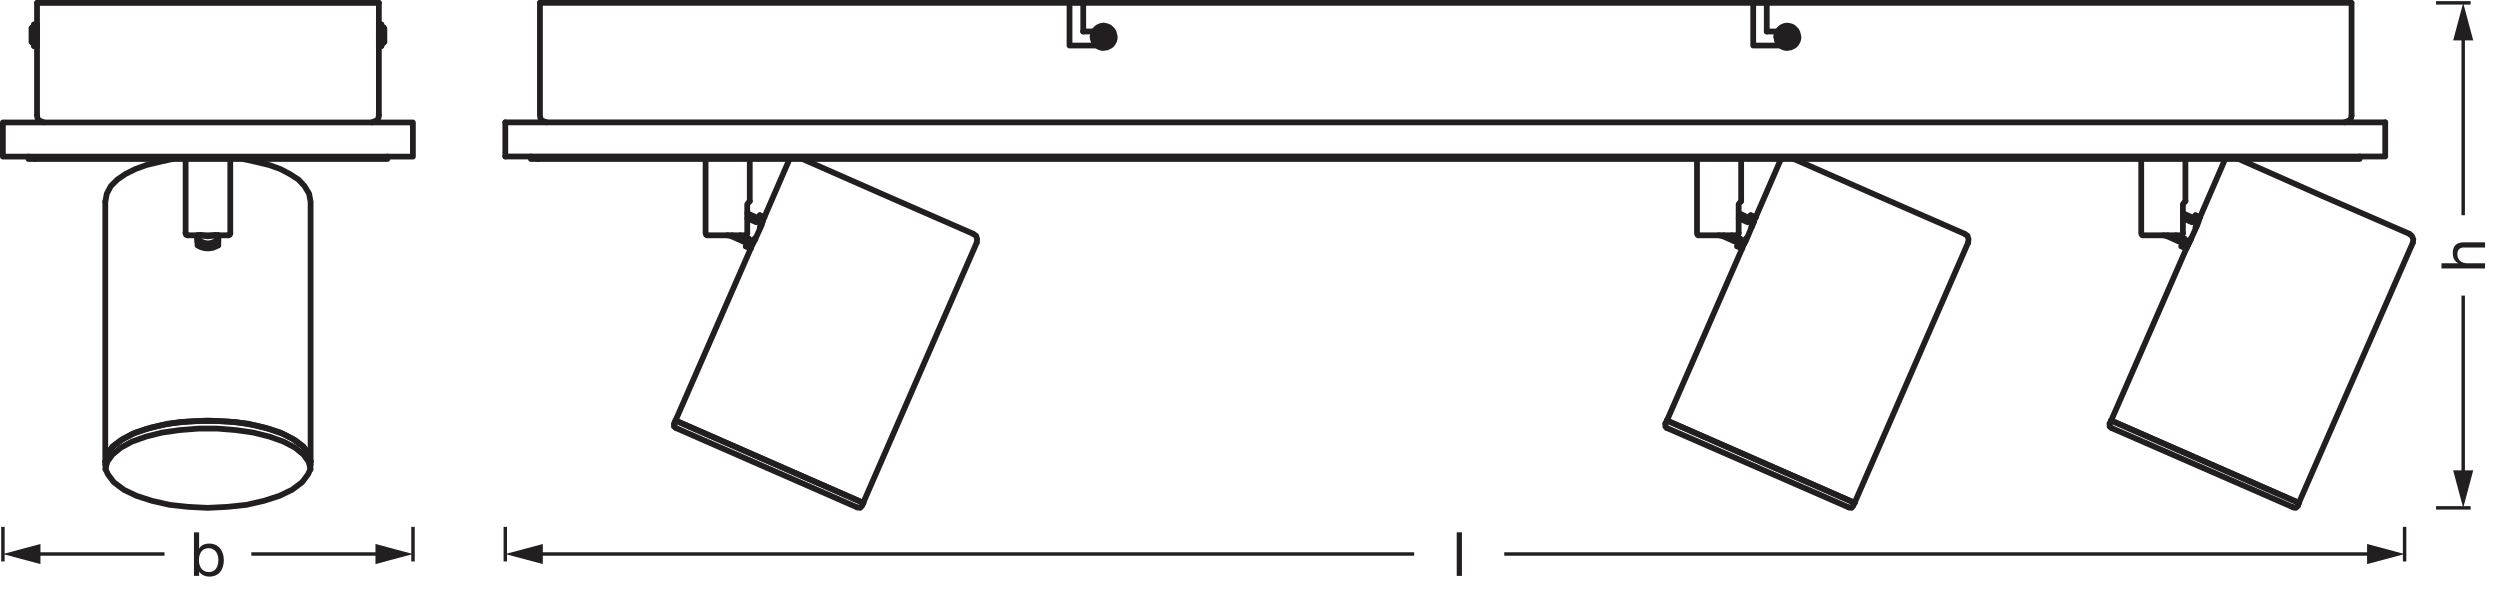 <?xml version="1.0" encoding="UTF-8" standalone="no"?>
<!-- Created with Inkscape (http://www.inkscape.org/) -->

<svg
   version="1.1"
   id="svg1"
   width="1228.357"
   height="290.305"
   viewBox="0 0 1228.357 290.305"
   xmlns="http://www.w3.org/2000/svg"
   xmlns:svg="http://www.w3.org/2000/svg">
  <defs
     id="defs1">
    <clipPath
       clipPathUnits="userSpaceOnUse"
       id="clipPath2">
      <path
         d="M 0,217.729 H 921.268 V 0 H 0 Z"
         transform="matrix(1,0,0,-1,-535.266,5.509)"
         id="path2" />
    </clipPath>
    <clipPath
       clipPathUnits="userSpaceOnUse"
       id="clipPath11">
      <path
         d="M 0,217.729 H 921.268 V 0 H 0 Z"
         transform="translate(-897.703,-216.666)"
         id="path11" />
    </clipPath>
    <clipPath
       clipPathUnits="userSpaceOnUse"
       id="clipPath18">
      <path
         d="M 0,217.729 H 921.268 V 0 H 0 Z"
         transform="matrix(1,0,0,-1,-69.958,5.509)"
         id="path18" />
    </clipPath>
    <clipPath
       clipPathUnits="userSpaceOnUse"
       id="clipPath21">
      <path
         d="M 0,217.729 H 921.268 V 0 H 0 Z"
         transform="translate(-1.078,-23.566)"
         id="path21" />
    </clipPath>
    <clipPath
       clipPathUnits="userSpaceOnUse"
       id="clipPath46">
      <path
         d="M 0,217.729 H 921.268 V 0 H 0 Z"
         transform="translate(-13.642,-216.665)"
         id="path46" />
    </clipPath>
    <clipPath
       clipPathUnits="userSpaceOnUse"
       id="clipPath50">
      <path
         d="M 0,217.729 H 921.268 V 0 H 0 Z"
         transform="translate(-139.614,-216.665)"
         id="path50" />
    </clipPath>
    <clipPath
       clipPathUnits="userSpaceOnUse"
       id="clipPath52">
      <path
         d="M 0,217.729 H 921.268 V 0 H 0 Z"
         transform="translate(-139.614,-216.665)"
         id="path52" />
    </clipPath>
    <clipPath
       clipPathUnits="userSpaceOnUse"
       id="clipPath54">
      <path
         d="M 0,217.729 H 921.268 V 0 H 0 Z"
         id="path54" />
    </clipPath>
    <clipPath
       clipPathUnits="userSpaceOnUse"
       id="clipPath104">
      <path
         d="M 0,217.729 H 921.268 V 0 H 0 Z"
         transform="translate(-399.12,-216.667)"
         id="path104" />
    </clipPath>
    <clipPath
       clipPathUnits="userSpaceOnUse"
       id="clipPath106">
      <path
         d="M 0,217.729 H 921.268 V 0 H 0 Z"
         transform="translate(-198.97,-216.667)"
         id="path106" />
    </clipPath>
    <clipPath
       clipPathUnits="userSpaceOnUse"
       id="clipPath108">
      <path
         d="M 0,217.729 H 921.268 V 0 H 0 Z"
         transform="translate(-866.568,-175.231)"
         id="path108" />
    </clipPath>
    <clipPath
       clipPathUnits="userSpaceOnUse"
       id="clipPath112">
      <path
         d="M 0,217.729 H 921.268 V 0 H 0 Z"
         transform="translate(-198.97,-216.667)"
         id="path112" />
    </clipPath>
    <clipPath
       clipPathUnits="userSpaceOnUse"
       id="clipPath114">
      <path
         d="M 0,217.729 H 921.268 V 0 H 0 Z"
         transform="translate(-651.065,-216.667)"
         id="path114" />
    </clipPath>
    <clipPath
       clipPathUnits="userSpaceOnUse"
       id="clipPath116">
      <path
         d="M 0,217.729 H 921.268 V 0 H 0 Z"
         transform="translate(-651.065,-206.123)"
         id="path116" />
    </clipPath>
    <clipPath
       clipPathUnits="userSpaceOnUse"
       id="clipPath118">
      <path
         d="M 0,217.729 H 921.268 V 0 H 0 Z"
         transform="translate(-646.07,-216.667)"
         id="path118" />
    </clipPath>
    <clipPath
       clipPathUnits="userSpaceOnUse"
       id="clipPath120">
      <path
         d="M 0,217.729 H 921.268 V 0 H 0 Z"
         transform="translate(-655.134,-206.123)"
         id="path120" />
    </clipPath>
    <clipPath
       clipPathUnits="userSpaceOnUse"
       id="clipPath122">
      <path
         d="M 0,217.729 H 921.268 V 0 H 0 Z"
         transform="translate(-394.125,-216.667)"
         id="path122" />
    </clipPath>
    <clipPath
       clipPathUnits="userSpaceOnUse"
       id="clipPath124">
      <path
         d="M 0,217.729 H 921.268 V 0 H 0 Z"
         transform="translate(-403.19,-206.123)"
         id="path124" />
    </clipPath>
  </defs>
  <g
     id="layer-MC0">
    <path
       id="path1"
       d="M 1.547,0.001 H 3.469 V -16.065 H 1.547 Z m 0,0"
       style="fill:#231f20;fill-opacity:1;fill-rule:nonzero;stroke:none"
       aria-label="l"
       transform="matrix(1.333,0,0,1.333,713.687,282.96)"
       clip-path="url(#clipPath2)" />
    <path
       id="path3"
       d="M 0,0 V -12.756"
       style="fill:none;stroke:#231f20;stroke-width:1.276;stroke-linecap:butt;stroke-linejoin:round;stroke-miterlimit:3.864;stroke-dasharray:none;stroke-opacity:1"
       transform="matrix(1.333,0,0,-1.333,1181.482,258.884)" />
    <path
       id="path4"
       d="M 0,0 V -12.756"
       style="fill:none;stroke:#231f20;stroke-width:1.276;stroke-linecap:butt;stroke-linejoin:round;stroke-miterlimit:3.864;stroke-dasharray:none;stroke-opacity:1"
       transform="matrix(1.333,0,0,-1.333,248.275,258.884)" />
    <path
       id="path5"
       d="M 0,0 H 320.483"
       style="fill:none;stroke:#231f20;stroke-width:1.276;stroke-linecap:butt;stroke-linejoin:round;stroke-miterlimit:4;stroke-dasharray:none;stroke-opacity:1"
       transform="matrix(1.333,0,0,-1.333,739.103,272.218)" />
    <path
       id="path6"
       d="M 0,0 13.828,3.703 0,7.412 Z"
       style="fill:#231f20;fill-opacity:1;fill-rule:nonzero;stroke:none"
       transform="matrix(1.333,0,0,-1.333,1163.044,277.16)" />
    <path
       id="path7"
       d="M 0,0 H 323.692"
       style="fill:none;stroke:#231f20;stroke-width:1.276;stroke-linecap:butt;stroke-linejoin:round;stroke-miterlimit:4;stroke-dasharray:none;stroke-opacity:1"
       transform="matrix(1.333,0,0,-1.333,263.343,272.218)" />
    <path
       id="path8"
       d="M 0,0 -13.828,3.703 0,7.412 Z"
       style="fill:#231f20;fill-opacity:1;fill-rule:nonzero;stroke:none"
       transform="matrix(1.333,0,0,-1.333,266.713,277.16)" />
    <path
       id="path9"
       d="M 1.442,0.001 H 3.352 V -6.573 c 0,-2.086 1.125,-3.645 3.445,-3.645 1.465,0 2.355,0.902 2.355,2.344 V 0.001 H 11.075 V -7.651 c 0,-2.496 -0.949,-4.254 -4.008,-4.254 -1.371,0 -3.059,0.562 -3.668,1.98 H 3.352 V -16.065 H 1.442 Z m 0,0"
       style="fill:#231f20;fill-opacity:1;fill-rule:nonzero;stroke:none"
       aria-label="h"
       transform="matrix(0,-1.333,1.333,0,1221.014,133.817)" />
    <path
       id="path10"
       d="M 0,0 H 12.756"
       style="fill:none;stroke:#231f20;stroke-width:1.276;stroke-linecap:butt;stroke-linejoin:round;stroke-miterlimit:3.864;stroke-dasharray:none;stroke-opacity:1"
       transform="matrix(1.333,0,0,-1.333,1196.937,1.417)"
       clip-path="url(#clipPath11)" />
    <path
       id="path12"
       d="M 0,0 V 66.946"
       style="fill:none;stroke:#231f20;stroke-width:1.276;stroke-linecap:butt;stroke-linejoin:round;stroke-miterlimit:4;stroke-dasharray:none;stroke-opacity:1"
       transform="matrix(1.333,0,0,-1.333,1210.271,105.746)" />
    <path
       id="path13"
       d="M 0,0 -3.703,13.828 -7.412,0 Z"
       style="fill:#231f20;fill-opacity:1;fill-rule:nonzero;stroke:none"
       transform="matrix(1.333,0,0,-1.333,1215.212,19.855)" />
    <path
       id="path14"
       d="M 0,0 H 12.756"
       style="fill:none;stroke:#231f20;stroke-width:1.276;stroke-linecap:butt;stroke-linejoin:round;stroke-miterlimit:3.864;stroke-dasharray:none;stroke-opacity:1"
       transform="matrix(1.333,0,0,-1.333,1196.937,249.538)" />
    <path
       id="path15"
       d="M 0,0 V 66.946"
       style="fill:none;stroke:#231f20;stroke-width:1.276;stroke-linecap:butt;stroke-linejoin:round;stroke-miterlimit:4;stroke-dasharray:none;stroke-opacity:1"
       transform="matrix(1.333,0,0,-1.333,1210.271,234.47)" />
    <path
       id="path16"
       d="M 0,0 -3.703,-13.828 -7.412,0 Z"
       style="fill:#231f20;fill-opacity:1;fill-rule:nonzero;stroke:none"
       transform="matrix(1.333,0,0,-1.333,1215.212,231.1)" />
    <path
       id="path17"
       d="M 1.512,0.001 H 3.422 V -1.546 h 0.047 c 0.832,1.371 2.578,1.816 3.75,1.816 3.563,0 5.309,-2.742 5.309,-6.047 0,-3.293 -1.77,-6.129 -5.355,-6.129 -1.617,0 -3.082,0.562 -3.703,1.852 h -0.047 v -6.012 H 1.512 Z M 10.512,-5.917 c 0,2.273 -0.879,4.5 -3.492,4.5 -2.637,0 -3.668,-2.133 -3.668,-4.406 0,-2.168 0.973,-4.395 3.551,-4.395 2.484,0 3.609,2.121 3.609,4.301 z m 0,0"
       style="fill:#231f20;fill-opacity:1;fill-rule:nonzero;stroke:none"
       aria-label="b"
       transform="matrix(1.333,0,0,1.333,93.277,282.96)"
       clip-path="url(#clipPath18)" />
    <path
       id="path19"
       d="M 0,0 V -12.756"
       style="fill:none;stroke:#231f20;stroke-width:1.276;stroke-linecap:butt;stroke-linejoin:round;stroke-miterlimit:3.864;stroke-dasharray:none;stroke-opacity:1"
       transform="matrix(1.333,0,0,-1.333,202.924,258.884)" />
    <path
       id="path20"
       d="M 0,0 V -12.756"
       style="fill:none;stroke:#231f20;stroke-width:1.276;stroke-linecap:butt;stroke-linejoin:round;stroke-miterlimit:3.864;stroke-dasharray:none;stroke-opacity:1"
       transform="matrix(1.333,0,0,-1.333,1.437,258.884)"
       clip-path="url(#clipPath21)" />
    <path
       id="path22"
       d="M 0,0 H 48.269"
       style="fill:none;stroke:#231f20;stroke-width:1.276;stroke-linecap:butt;stroke-linejoin:round;stroke-miterlimit:4;stroke-dasharray:none;stroke-opacity:1"
       transform="matrix(1.333,0,0,-1.333,123.497,272.218)" />
    <path
       id="path23"
       d="M 0,0 13.828,3.703 0,7.412 Z"
       style="fill:#231f20;fill-opacity:1;fill-rule:nonzero;stroke:none"
       transform="matrix(1.333,0,0,-1.333,184.486,277.16)" />
    <path
       id="path24"
       d="M 0,0 H 48.254"
       style="fill:none;stroke:#231f20;stroke-width:1.276;stroke-linecap:butt;stroke-linejoin:round;stroke-miterlimit:4;stroke-dasharray:none;stroke-opacity:1"
       transform="matrix(1.333,0,0,-1.333,16.505,272.218)" />
    <path
       id="path25"
       d="M 0,0 -13.828,3.703 0,7.412 Z"
       style="fill:#231f20;fill-opacity:1;fill-rule:nonzero;stroke:none"
       transform="matrix(1.333,0,0,-1.333,19.875,277.16)" />
    <path
       id="path26"
       d="m 0,0 -0.74,2.775 -1.85,2.775 -3.144,2.404 -4.255,2.22 -5.18,1.85 -5.919,1.48 -6.474,1.11 -6.845,0.37 h -6.844 l -7.029,-0.37 -6.474,-1.11 -5.92,-1.48 -5.179,-1.85 -4.07,-2.22 L -73.068,5.55 -74.917,2.775 -75.657,0"
       style="fill:none;stroke:#231f20;stroke-width:2.126;stroke-linecap:round;stroke-linejoin:round;stroke-miterlimit:10;stroke-dasharray:none;stroke-opacity:1"
       transform="matrix(1.333,0,0,-1.333,152.609,226.85)" />
    <path
       id="path27"
       d="m 0,0 v 0.185 m -7.584,0 L -7.769,0 M 0,-0.37 v 0.185 m -7.584,0 -0.185,-0.185"
       style="fill:none;stroke:#231f20;stroke-width:2.126;stroke-linecap:round;stroke-linejoin:round;stroke-miterlimit:10;stroke-dasharray:none;stroke-opacity:1"
       transform="matrix(1.333,0,0,-1.333,107.227,115.861)" />
    <path
       id="path28"
       d="m 0,0 0.925,-0.555 1.11,-0.37 1.11,-0.185 h 1.11 L 5.55,-0.925 6.475,-0.555 7.584,0"
       style="fill:none;stroke:#231f20;stroke-width:2.126;stroke-linecap:round;stroke-linejoin:round;stroke-miterlimit:10;stroke-dasharray:none;stroke-opacity:1"
       transform="matrix(1.333,0,0,-1.333,97.114,119.56)" />
    <path
       id="path29"
       d="m 0,0 0.925,-0.555 1.11,-0.37 1.11,-0.185 h 1.11 L 5.55,-0.925 6.475,-0.555 7.584,0"
       style="fill:none;stroke:#231f20;stroke-width:2.126;stroke-linecap:round;stroke-linejoin:round;stroke-miterlimit:10;stroke-dasharray:none;stroke-opacity:1"
       transform="matrix(1.333,0,0,-1.333,97.114,120.547)" />
    <path
       id="path30"
       d="M 0,0 0.74,-0.555 1.48,-1.11 2.405,-1.48 3.33,-1.665 H 4.255 L 5.18,-1.48 6.104,-1.11 6.844,-0.555 7.584,0"
       style="fill:none;stroke:#231f20;stroke-width:2.126;stroke-linecap:round;stroke-linejoin:round;stroke-miterlimit:10;stroke-dasharray:none;stroke-opacity:1"
       transform="matrix(1.333,0,0,-1.333,97.114,117.341)" />
    <path
       id="path31"
       d="M 0,0 V 0.74 2.405 3.7"
       style="fill:none;stroke:#231f20;stroke-width:2.126;stroke-linecap:round;stroke-linejoin:round;stroke-miterlimit:10;stroke-dasharray:none;stroke-opacity:1"
       transform="matrix(1.333,0,0,-1.333,107.227,120.547)" />
    <path
       id="path32"
       d="M 0,0 -1.11,-0.185 -2.775,-0.37 -1.11,0"
       style="fill:none;stroke:#231f20;stroke-width:2.126;stroke-linecap:round;stroke-linejoin:round;stroke-miterlimit:10;stroke-dasharray:none;stroke-opacity:1"
       transform="matrix(1.333,0,0,-1.333,105.747,115.614)" />
    <path
       id="path33"
       d="M 0,0 1.665,-0.37 0.185,-0.185 -0.925,0"
       style="fill:none;stroke:#231f20;stroke-width:2.126;stroke-linecap:round;stroke-linejoin:round;stroke-miterlimit:10;stroke-dasharray:none;stroke-opacity:1"
       transform="matrix(1.333,0,0,-1.333,99.827,115.614)" />
    <path
       id="path34"
       d="M 0,0 V -1.295 -2.96 -3.7"
       style="fill:none;stroke:#231f20;stroke-width:2.126;stroke-linecap:round;stroke-linejoin:round;stroke-miterlimit:10;stroke-dasharray:none;stroke-opacity:1"
       transform="matrix(1.333,0,0,-1.333,97.114,115.614)" />
    <path
       id="path35"
       d="M 0,0 H 14.984"
       style="fill:none;stroke:#231f20;stroke-width:2.126;stroke-linecap:round;stroke-linejoin:round;stroke-miterlimit:10;stroke-dasharray:none;stroke-opacity:1"
       transform="matrix(1.333,0,0,-1.333,92.181,115.614)" />
    <path
       id="path36"
       d="M 0,0 V 0.37 0.74 0.925 1.11"
       style="fill:none;stroke:#231f20;stroke-width:2.126;stroke-linecap:round;stroke-linejoin:round;stroke-miterlimit:10;stroke-dasharray:none;stroke-opacity:1"
       transform="matrix(1.333,0,0,-1.333,187.385,13.504)" />
    <path
       id="path37"
       d="m 0,0 v 0.37 0.37 0.37 0.74 l 0.185,0.555 v 0.74 0.924 0.74 0.741 L 0,6.289 v 0.555"
       style="fill:none;stroke:#231f20;stroke-width:2.126;stroke-linecap:round;stroke-linejoin:round;stroke-miterlimit:10;stroke-dasharray:none;stroke-opacity:1"
       transform="matrix(1.333,0,0,-1.333,187.385,22.63)" />
    <path
       id="path38"
       d="M 0,0 V 0.185 0.37"
       style="fill:none;stroke:#231f20;stroke-width:2.126;stroke-linecap:round;stroke-linejoin:round;stroke-miterlimit:10;stroke-dasharray:none;stroke-opacity:1"
       transform="matrix(1.333,0,0,-1.333,186.152,15.724)" />
    <path
       id="path39"
       d="M 0,0 V 0.185 0.37 0.555 0.74 1.11 1.295 1.665 1.85 2.22 2.405 2.775"
       style="fill:none;stroke:#231f20;stroke-width:2.126;stroke-linecap:round;stroke-linejoin:round;stroke-miterlimit:10;stroke-dasharray:none;stroke-opacity:1"
       transform="matrix(1.333,0,0,-1.333,186.152,19.424)" />
    <path
       id="path40"
       d="m 0,0 v 0.37 0.37 0.37 0.74 0.555 0.74 0.924 0.74 0.741 0.739 0.555 0.555 0.37 0.185"
       style="fill:none;stroke:#231f20;stroke-width:2.126;stroke-linecap:round;stroke-linejoin:round;stroke-miterlimit:10;stroke-dasharray:none;stroke-opacity:1"
       transform="matrix(1.333,0,0,-1.333,186.152,22.63)" />
    <path
       id="path41"
       d="m 0,0 v -0.185 -0.185 -0.37 -0.37 -0.555 -0.74 -0.74 -0.74 -0.925 -0.74 -0.554 -0.74 -0.37 -0.37 -0.37"
       style="fill:none;stroke:#231f20;stroke-width:2.126;stroke-linecap:round;stroke-linejoin:round;stroke-miterlimit:10;stroke-dasharray:none;stroke-opacity:1"
       transform="matrix(1.333,0,0,-1.333,16.709,12.024)" />
    <path
       id="path42"
       d="M 0,0 V -0.185 -0.37 -0.74 -0.925 -1.295 -1.48 -1.85 -2.035 -2.405 -2.59 -2.775 -2.96 -3.145"
       style="fill:none;stroke:#231f20;stroke-width:2.126;stroke-linecap:round;stroke-linejoin:round;stroke-miterlimit:10;stroke-dasharray:none;stroke-opacity:1"
       transform="matrix(1.333,0,0,-1.333,18.189,15.231)" />
    <path
       id="path43"
       d="m 0,0 v -0.555 -0.74 -0.74 -0.74 -0.925 -0.74 -0.554 -0.74 -0.37 -0.371 -0.369"
       style="fill:none;stroke:#231f20;stroke-width:2.126;stroke-linecap:round;stroke-linejoin:round;stroke-miterlimit:10;stroke-dasharray:none;stroke-opacity:1"
       transform="matrix(1.333,0,0,-1.333,18.189,13.504)" />
    <path
       id="path44"
       d="M 0,0 V -0.185 -0.37 -0.74 -1.11"
       style="fill:none;stroke:#231f20;stroke-width:2.126;stroke-linecap:round;stroke-linejoin:round;stroke-miterlimit:10;stroke-dasharray:none;stroke-opacity:1"
       transform="matrix(1.333,0,0,-1.333,18.189,12.024)" />
    <path
       id="path45"
       d="M 0,0 V -41.436"
       style="fill:none;stroke:#231f20;stroke-width:2.126;stroke-linecap:round;stroke-linejoin:round;stroke-miterlimit:10;stroke-dasharray:none;stroke-opacity:1"
       transform="matrix(1.333,0,0,-1.333,18.189,1.419)"
       clip-path="url(#clipPath46)" />
    <path
       id="path47"
       d="M 0,0 1.85,0.74 2.405,1.48 2.59,2.59"
       style="fill:none;stroke:#231f20;stroke-width:2.126;stroke-linecap:round;stroke-linejoin:round;stroke-miterlimit:10;stroke-dasharray:none;stroke-opacity:1"
       transform="matrix(1.333,0,0,-1.333,182.699,60.12)" />
    <path
       id="path48"
       d="M 0,0 0.185,-1.11 0.74,-1.85 2.405,-2.59"
       style="fill:none;stroke:#231f20;stroke-width:2.126;stroke-linecap:round;stroke-linejoin:round;stroke-miterlimit:10;stroke-dasharray:none;stroke-opacity:1"
       transform="matrix(1.333,0,0,-1.333,18.189,56.667)" />
    <path
       id="path49"
       d="m 0,0 h -2.59 -120.978 -2.404"
       style="fill:none;stroke:#231f20;stroke-width:2.126;stroke-linecap:round;stroke-linejoin:round;stroke-miterlimit:10;stroke-dasharray:none;stroke-opacity:1"
       transform="matrix(1.333,0,0,-1.333,186.152,1.419)"
       clip-path="url(#clipPath50)" />
    <path
       id="path51"
       d="M 0,0 V -41.436"
       style="fill:none;stroke:#231f20;stroke-width:2.126;stroke-linecap:round;stroke-linejoin:round;stroke-miterlimit:10;stroke-dasharray:none;stroke-opacity:1"
       transform="matrix(1.333,0,0,-1.333,186.152,1.419)"
       clip-path="url(#clipPath52)" />
    <path
       id="path53"
       d="m 1.063,172.639 h 151.13 V 160.06 H 1.063 Z"
       style="fill:none;stroke:#231f20;stroke-width:2.126;stroke-linecap:round;stroke-linejoin:round;stroke-miterlimit:10;stroke-dasharray:none;stroke-opacity:1"
       transform="matrix(1.333,0,0,-1.333,0,290.305)"
       clip-path="url(#clipPath54)" />
    <path
       id="path55"
       d="M 0,0 V -0.925 H -2.59 -129.857"
       style="fill:none;stroke:#231f20;stroke-width:2.126;stroke-linecap:round;stroke-linejoin:round;stroke-miterlimit:10;stroke-dasharray:none;stroke-opacity:1"
       transform="matrix(1.333,0,0,-1.333,190.345,76.891)" />
    <path
       id="path56"
       d="M 0,0 V -0.925 H 2.405"
       style="fill:none;stroke:#231f20;stroke-width:2.126;stroke-linecap:round;stroke-linejoin:round;stroke-miterlimit:10;stroke-dasharray:none;stroke-opacity:1"
       transform="matrix(1.333,0,0,-1.333,13.996,76.891)" />
    <path
       id="path57"
       d="m 0,0 -0.74,2.96 -2.22,2.774 -3.514,2.59 -4.625,2.405 -5.734,1.85 -6.475,1.48 -7.214,0.74 -7.399,0.37 -7.214,-0.37 -7.215,-0.74 -6.474,-1.48 -5.734,-1.85 -4.625,-2.405 -3.515,-2.59 L -74.917,2.96 -75.657,0"
       style="fill:none;stroke:#231f20;stroke-width:2.126;stroke-linecap:round;stroke-linejoin:round;stroke-miterlimit:10;stroke-dasharray:none;stroke-opacity:1"
       transform="matrix(1.333,0,0,-1.333,152.609,226.85)" />
    <path
       id="path58"
       d="M 0,0 V -0.185"
       style="fill:none;stroke:#231f20;stroke-width:2.126;stroke-linecap:round;stroke-linejoin:round;stroke-miterlimit:10;stroke-dasharray:none;stroke-opacity:1"
       transform="matrix(1.333,0,0,-1.333,107.227,118.574)" />
    <path
       id="path59"
       d="m 0,0 -0.185,0.185 v 2.22"
       style="fill:none;stroke:#231f20;stroke-width:2.126;stroke-linecap:round;stroke-linejoin:round;stroke-miterlimit:10;stroke-dasharray:none;stroke-opacity:1"
       transform="matrix(1.333,0,0,-1.333,97.114,118.821)" />
    <path
       id="path60"
       d="m 0,0 v -2.22 m 34.036,-82.316 v 1.109 m -75.657,-1.109 v 1.109"
       style="fill:none;stroke:#231f20;stroke-width:2.126;stroke-linecap:round;stroke-linejoin:round;stroke-miterlimit:10;stroke-dasharray:none;stroke-opacity:1"
       transform="matrix(1.333,0,0,-1.333,107.227,115.614)" />
    <path
       id="path61"
       d="m 0,0 -0.185,-1.85 -0.74,-1.665 -2.22,-2.959 -3.699,-2.775 -4.625,-2.22 -5.734,-1.85 -6.475,-1.479 -7.029,-0.74 -7.214,-0.37 -7.214,0.37 -6.845,0.74 -6.474,1.479 -5.735,1.85 -4.624,2.22 -3.7,2.775 -2.22,2.959 -0.739,1.665 -0.185,1.85"
       style="fill:none;stroke:#231f20;stroke-width:2.126;stroke-linecap:round;stroke-linejoin:round;stroke-miterlimit:10;stroke-dasharray:none;stroke-opacity:1"
       transform="matrix(1.333,0,0,-1.333,152.609,228.33)" />
    <path
       id="path62"
       d="M 0,0 V 0.185 M 5.365,0 V 0.185 M -5.549,28.117 V 0.74 M 10.914,28.117 V 0.74"
       style="fill:none;stroke:#231f20;stroke-width:2.126;stroke-linecap:round;stroke-linejoin:round;stroke-miterlimit:10;stroke-dasharray:none;stroke-opacity:1"
       transform="matrix(1.333,0,0,-1.333,98.594,115.614)" />
    <path
       id="path63"
       d="M 0,0 0.185,-0.555 0.74,-0.74"
       style="fill:none;stroke:#231f20;stroke-width:2.126;stroke-linecap:round;stroke-linejoin:round;stroke-miterlimit:10;stroke-dasharray:none;stroke-opacity:1"
       transform="matrix(1.333,0,0,-1.333,91.195,114.628)" />
    <path
       id="path64"
       d="M 0,0 0.555,0.185 0.74,0.74"
       style="fill:none;stroke:#231f20;stroke-width:2.126;stroke-linecap:round;stroke-linejoin:round;stroke-miterlimit:10;stroke-dasharray:none;stroke-opacity:1"
       transform="matrix(1.333,0,0,-1.333,112.16,115.614)" />
    <path
       id="path65"
       d="m 0,0 v 0.185 m 0,-3.33 V -2.96 M 0.925,2.405 H 0 M 0.925,-5.55 H 0 m 1.295,7.03 h -0.37 m 0.37,-6.105 h -0.37"
       style="fill:none;stroke:#231f20;stroke-width:2.126;stroke-linecap:round;stroke-linejoin:round;stroke-miterlimit:10;stroke-dasharray:none;stroke-opacity:1"
       transform="matrix(1.333,0,0,-1.333,186.152,15.231)" />
    <path
       id="path66"
       d="M 0,0 0.555,-0.185 V -0.37 L 0.74,-0.555 V -0.74 -0.925 -1.295 -2.96 -4.625 -5.179 -5.365 -5.55 H 0.555 V -5.734 L 0,-6.104"
       style="fill:none;stroke:#231f20;stroke-width:2.126;stroke-linecap:round;stroke-linejoin:round;stroke-miterlimit:10;stroke-dasharray:none;stroke-opacity:1"
       transform="matrix(1.333,0,0,-1.333,187.878,13.258)" />
    <path
       id="path67"
       d="m 0,0 v 0.185 m 0,2.96 V 3.33 M 0,5.55 H -1.11 M 0,-2.405 h -1.11 m 0,7.03 h -0.185"
       style="fill:none;stroke:#231f20;stroke-width:2.126;stroke-linecap:round;stroke-linejoin:round;stroke-miterlimit:10;stroke-dasharray:none;stroke-opacity:1"
       transform="matrix(1.333,0,0,-1.333,18.189,19.424)" />
    <path
       id="path68"
       d="M 0,0 H -0.185 L -0.74,0.37 -0.925,0.555 V 0.74 0.925 1.48 3.144 4.81 5.179 5.364 5.549 5.734 l 0.185,0.185 0.555,0.185"
       style="fill:none;stroke:#231f20;stroke-width:2.126;stroke-linecap:round;stroke-linejoin:round;stroke-miterlimit:10;stroke-dasharray:none;stroke-opacity:1"
       transform="matrix(1.333,0,0,-1.333,16.709,21.397)" />
    <path
       id="path69"
       d="M 0,0 V -95.82"
       style="fill:none;stroke:#231f20;stroke-width:2.126;stroke-linecap:round;stroke-linejoin:round;stroke-miterlimit:10;stroke-dasharray:none;stroke-opacity:1"
       transform="matrix(1.333,0,0,-1.333,51.732,99.089)" />
    <path
       id="path70"
       d="m 0,0 v 95.82 l -0.555,2.96 -1.665,2.775 -2.219,2.405 -3.145,2.034 -3.515,1.85 -4.07,1.48 -4.624,1.11 -4.995,1.11"
       style="fill:none;stroke:#231f20;stroke-width:2.126;stroke-linecap:round;stroke-linejoin:round;stroke-miterlimit:10;stroke-dasharray:none;stroke-opacity:1"
       transform="matrix(1.333,0,0,-1.333,152.609,226.85)" />
    <path
       id="path71"
       d="m 0,0 -4.994,-1.11 -4.625,-1.11 -4.069,-1.48 -3.7,-1.85 -2.96,-2.034 -2.405,-2.405 -1.479,-2.775 -0.555,-2.959"
       style="fill:none;stroke:#231f20;stroke-width:2.126;stroke-linecap:round;stroke-linejoin:round;stroke-miterlimit:10;stroke-dasharray:none;stroke-opacity:1"
       transform="matrix(1.333,0,0,-1.333,84.782,78.125)" />
    <path
       id="path72"
       d="m 0,0 -0.74,2.775 -1.85,2.59 -3.144,2.589 -4.255,2.22 -5.18,1.85 -5.919,1.48 -6.474,0.924 -6.845,0.556 h -6.844 l -7.029,-0.556 -6.474,-0.924 -5.92,-1.48 -5.179,-1.85 -4.07,-2.22 -3.145,-2.589 -1.849,-2.59 L -75.657,0"
       style="fill:none;stroke:#231f20;stroke-width:2.126;stroke-linecap:round;stroke-linejoin:round;stroke-miterlimit:10;stroke-dasharray:none;stroke-opacity:1"
       transform="matrix(1.333,0,0,-1.333,152.609,230.549)" />
    <path
       id="path73"
       d="M 0,0 -69.183,30.337 M -2.035,-1.665 -68.998,27.562 M -163.709,0 -232.892,30.337 m 66.964,-32.002 -66.964,29.227 m 190.161,68.073 -0.555,-1.11 m 5.18,11.469 -0.555,-1.11 m -2.22,-9.989 -0.555,-1.11 m 4.995,11.469 -0.556,-1.11"
       style="fill:none;stroke:#231f20;stroke-width:2.126;stroke-linecap:round;stroke-linejoin:round;stroke-miterlimit:10;stroke-dasharray:none;stroke-opacity:1"
       transform="matrix(1.333,0,0,-1.333,1129.526,247.072)" />
    <path
       id="path74"
       d="M 0,0 -0.185,-0.37 -0.555,-0.185 -1.665,0"
       style="fill:none;stroke:#231f20;stroke-width:2.126;stroke-linecap:round;stroke-linejoin:round;stroke-miterlimit:10;stroke-dasharray:none;stroke-opacity:1"
       transform="matrix(1.333,0,0,-1.333,1065.153,115.612)" />
    <path
       id="path75"
       d="M 0,0 -0.37,-0.37 0.74,2.22 -0.925,2.96 -1.665,1.48 -4.994,2.96"
       style="fill:none;stroke:#231f20;stroke-width:2.126;stroke-linecap:round;stroke-linejoin:round;stroke-miterlimit:10;stroke-dasharray:none;stroke-opacity:1"
       transform="matrix(1.333,0,0,-1.333,1079.211,111.172)" />
    <path
       id="path76"
       d="M 0,0 3.33,-1.295 2.59,-2.96 4.44,-3.7 5.55,-1.11 v -0.37"
       style="fill:none;stroke:#231f20;stroke-width:2.126;stroke-linecap:round;stroke-linejoin:round;stroke-miterlimit:10;stroke-dasharray:none;stroke-opacity:1"
       transform="matrix(1.333,0,0,-1.333,1069.099,115.612)" />
    <path
       id="path77"
       d="M 0,0 -0.555,-1.11 M 4.44,10.359 4.069,9.249 M 1.665,-0.74 1.295,-1.85 M 6.289,9.619 5.734,8.509"
       style="fill:none;stroke:#231f20;stroke-width:2.126;stroke-linecap:round;stroke-linejoin:round;stroke-miterlimit:10;stroke-dasharray:none;stroke-opacity:1"
       transform="matrix(1.333,0,0,-1.333,854.274,119.558)" />
    <path
       id="path78"
       d="M 0,0 -0.185,-0.37 -0.74,-0.185 -1.85,0"
       style="fill:none;stroke:#231f20;stroke-width:2.126;stroke-linecap:round;stroke-linejoin:round;stroke-miterlimit:10;stroke-dasharray:none;stroke-opacity:1"
       transform="matrix(1.333,0,0,-1.333,846.875,115.612)" />
    <path
       id="path79"
       d="M 0,0 -0.37,-0.37 0.74,2.22 -0.925,2.96 -1.665,1.48 -4.994,2.96"
       style="fill:none;stroke:#231f20;stroke-width:2.126;stroke-linecap:round;stroke-linejoin:round;stroke-miterlimit:10;stroke-dasharray:none;stroke-opacity:1"
       transform="matrix(1.333,0,0,-1.333,860.933,111.172)" />
    <path
       id="path80"
       d="M 0,0 3.33,-1.295 2.59,-2.96 4.254,-3.7 l 1.11,2.59 v -0.37"
       style="fill:none;stroke:#231f20;stroke-width:2.126;stroke-linecap:round;stroke-linejoin:round;stroke-miterlimit:10;stroke-dasharray:none;stroke-opacity:1"
       transform="matrix(1.333,0,0,-1.333,850.821,115.612)" />
    <path
       id="path81"
       d="M 0,0 -69.183,30.337 M -2.22,-1.665 -68.998,27.562 m 26.267,68.073 -0.555,-1.11 m 5.18,11.469 -0.555,-1.11 m -2.405,-9.989 -0.37,-1.11 m 4.995,11.469 -0.555,-1.11"
       style="fill:none;stroke:#231f20;stroke-width:2.126;stroke-linecap:round;stroke-linejoin:round;stroke-miterlimit:10;stroke-dasharray:none;stroke-opacity:1"
       transform="matrix(1.333,0,0,-1.333,424.131,247.072)" />
    <path
       id="path82"
       d="M 0,0 -0.185,-0.37 -0.555,-0.185 -1.85,0"
       style="fill:none;stroke:#231f20;stroke-width:2.126;stroke-linecap:round;stroke-linejoin:round;stroke-miterlimit:10;stroke-dasharray:none;stroke-opacity:1"
       transform="matrix(1.333,0,0,-1.333,359.757,115.612)" />
    <path
       id="path83"
       d="M 0,0 -0.37,-0.37 0.74,2.22 -0.925,2.96 -1.665,1.48 -4.994,2.96"
       style="fill:none;stroke:#231f20;stroke-width:2.126;stroke-linecap:round;stroke-linejoin:round;stroke-miterlimit:10;stroke-dasharray:none;stroke-opacity:1"
       transform="matrix(1.333,0,0,-1.333,373.816,111.172)" />
    <path
       id="path84"
       d="M 0,0 3.33,-1.295 2.59,-2.96 4.254,-3.7 5.365,-1.11 5.55,-1.48"
       style="fill:none;stroke:#231f20;stroke-width:2.126;stroke-linecap:round;stroke-linejoin:round;stroke-miterlimit:10;stroke-dasharray:none;stroke-opacity:1"
       transform="matrix(1.333,0,0,-1.333,363.703,115.612)" />
    <path
       id="path85"
       d="M 0,0 H 0.74 L 1.48,-0.185 2.22,-0.555 2.775,-1.11 3.33,-1.665 3.7,-2.405 3.885,-3.144 4.07,-3.885 v -0.74 L 3.885,-5.364 3.515,-6.104 3.145,-6.659 2.59,-7.214 1.85,-7.584 1.11,-7.954 H 0.37 -0.37 -1.11 l -0.74,0.37 -0.555,0.37 -0.555,0.555 -0.555,0.555 -0.185,0.74 -0.185,0.739 -0.184,0.74 0.184,0.741 0.185,0.739 0.37,0.74 0.555,0.555 0.555,0.555 0.74,0.37 L -0.74,0 Z"
       style="fill:none;stroke:#231f20;stroke-width:2.126;stroke-linecap:round;stroke-linejoin:round;stroke-miterlimit:10;stroke-dasharray:none;stroke-opacity:1"
       transform="matrix(1.333,0,0,-1.333,878.198,12.762)" />
    <path
       id="path86"
       d="m 0,0 0.74,0.74 m -1.85,1.665 -1.11,1.11"
       style="fill:none;stroke:#231f20;stroke-width:2.126;stroke-linecap:round;stroke-linejoin:round;stroke-miterlimit:10;stroke-dasharray:none;stroke-opacity:1"
       transform="matrix(1.333,0,0,-1.333,879.678,20.408)" />
    <path
       id="path87"
       d="M 0,0 1.11,-0.925"
       style="fill:none;stroke:#231f20;stroke-width:2.126;stroke-linecap:round;stroke-linejoin:round;stroke-miterlimit:10;stroke-dasharray:none;stroke-opacity:1"
       transform="matrix(1.333,0,0,-1.333,879.185,18.188)" />
    <path
       id="path88"
       d="M 0,0 0.74,-0.74 -0.37,-1.85"
       style="fill:none;stroke:#231f20;stroke-width:2.126;stroke-linecap:round;stroke-linejoin:round;stroke-miterlimit:10;stroke-dasharray:none;stroke-opacity:1"
       transform="matrix(1.333,0,0,-1.333,879.678,15.722)" />
    <path
       id="path89"
       d="M 0,0 V 0.185"
       style="fill:none;stroke:#231f20;stroke-width:2.126;stroke-linecap:round;stroke-linejoin:round;stroke-miterlimit:10;stroke-dasharray:none;stroke-opacity:1"
       transform="matrix(1.333,0,0,-1.333,878.198,17.202)" />
    <path
       id="path90"
       d="M 0,0 1.11,0.925"
       style="fill:none;stroke:#231f20;stroke-width:2.126;stroke-linecap:round;stroke-linejoin:round;stroke-miterlimit:10;stroke-dasharray:none;stroke-opacity:1"
       transform="matrix(1.333,0,0,-1.333,876.718,20.408)" />
    <path
       id="path91"
       d="M 0,0 1.11,-0.925 0.37,-1.665 -0.74,-0.74 -1.85,-1.665 -2.405,-0.925 -1.48,0 -2.405,1.11 -1.85,1.85 -0.74,0.74 0.37,1.85 1.11,1.11 Z"
       style="fill:none;stroke:#231f20;stroke-width:2.126;stroke-linecap:round;stroke-linejoin:round;stroke-miterlimit:10;stroke-dasharray:none;stroke-opacity:1"
       transform="matrix(1.333,0,0,-1.333,879.185,18.188)" />
    <path
       id="path92"
       d="m 0,0 h -0.555 l -0.555,0.185 -0.555,0.37 -0.37,0.37 -0.37,0.37 -0.37,0.555 -0.185,0.555 V 2.96 3.515 l 0.185,0.74 0.37,0.37 0.37,0.555 0.37,0.37 0.555,0.184 0.555,0.185 L 0,6.104"
       style="fill:none;stroke:#231f20;stroke-width:2.126;stroke-linecap:round;stroke-linejoin:round;stroke-miterlimit:10;stroke-dasharray:none;stroke-opacity:1"
       transform="matrix(1.333,0,0,-1.333,878.198,22.135)" />
    <path
       id="path93"
       d="m 0,0 h -0.74 l -0.74,0.185 -0.74,0.37 -0.555,0.555 -0.555,0.555 -0.37,0.74 -0.185,0.739 -0.184,0.741 0.184,0.925 0.185,0.739 0.37,0.555 0.555,0.74 0.555,0.37 0.74,0.37 0.74,0.37 H 0"
       style="fill:none;stroke:#231f20;stroke-width:2.126;stroke-linecap:round;stroke-linejoin:round;stroke-miterlimit:10;stroke-dasharray:none;stroke-opacity:1"
       transform="matrix(1.333,0,0,-1.333,878.198,23.367)" />
    <path
       id="path94"
       d="M 0,0 H 0.74 L 1.48,-0.185 2.22,-0.555 2.775,-1.11 3.33,-1.665 3.7,-2.405 3.885,-3.144 4.07,-3.885 v -0.74 L 3.885,-5.364 3.515,-6.104 3.145,-6.659 2.59,-7.214 1.85,-7.584 1.11,-7.954 H 0.37 -0.37 -1.11 l -0.74,0.37 -0.555,0.37 -0.555,0.555 -0.554,0.555 -0.185,0.74 -0.186,0.739 -0.184,0.74 0.184,0.741 0.186,0.739 0.37,0.74 0.554,0.555 0.555,0.555 0.74,0.37 L -0.74,0 Z"
       style="fill:none;stroke:#231f20;stroke-width:2.126;stroke-linecap:round;stroke-linejoin:round;stroke-miterlimit:10;stroke-dasharray:none;stroke-opacity:1"
       transform="matrix(1.333,0,0,-1.333,542.272,12.762)" />
    <path
       id="path95"
       d="m 0,0 0.74,0.74 m -1.85,1.665 -1.11,1.11"
       style="fill:none;stroke:#231f20;stroke-width:2.126;stroke-linecap:round;stroke-linejoin:round;stroke-miterlimit:10;stroke-dasharray:none;stroke-opacity:1"
       transform="matrix(1.333,0,0,-1.333,543.752,20.408)" />
    <path
       id="path96"
       d="M 0,0 1.11,-0.925"
       style="fill:none;stroke:#231f20;stroke-width:2.126;stroke-linecap:round;stroke-linejoin:round;stroke-miterlimit:10;stroke-dasharray:none;stroke-opacity:1"
       transform="matrix(1.333,0,0,-1.333,543.259,18.188)" />
    <path
       id="path97"
       d="M 0,0 0.74,-0.74 -0.37,-1.85"
       style="fill:none;stroke:#231f20;stroke-width:2.126;stroke-linecap:round;stroke-linejoin:round;stroke-miterlimit:10;stroke-dasharray:none;stroke-opacity:1"
       transform="matrix(1.333,0,0,-1.333,543.752,15.722)" />
    <path
       id="path98"
       d="M 0,0 V 0.185"
       style="fill:none;stroke:#231f20;stroke-width:2.126;stroke-linecap:round;stroke-linejoin:round;stroke-miterlimit:10;stroke-dasharray:none;stroke-opacity:1"
       transform="matrix(1.333,0,0,-1.333,542.272,17.202)" />
    <path
       id="path99"
       d="M 0,0 1.11,0.925"
       style="fill:none;stroke:#231f20;stroke-width:2.126;stroke-linecap:round;stroke-linejoin:round;stroke-miterlimit:10;stroke-dasharray:none;stroke-opacity:1"
       transform="matrix(1.333,0,0,-1.333,540.792,20.408)" />
    <path
       id="path100"
       d="M 0,0 1.11,-0.925 0.37,-1.665 -0.74,-0.74 -1.85,-1.665 -2.405,-0.925 -1.48,0 -2.405,1.11 -1.85,1.85 -0.74,0.74 0.37,1.85 1.11,1.11 Z"
       style="fill:none;stroke:#231f20;stroke-width:2.126;stroke-linecap:round;stroke-linejoin:round;stroke-miterlimit:10;stroke-dasharray:none;stroke-opacity:1"
       transform="matrix(1.333,0,0,-1.333,543.259,18.188)" />
    <path
       id="path101"
       d="m 0,0 h -0.555 l -0.555,0.185 -0.555,0.37 -0.37,0.37 -0.37,0.37 -0.37,0.555 -0.185,0.555 V 2.96 3.515 l 0.185,0.74 0.37,0.37 0.37,0.555 0.37,0.37 0.555,0.184 0.555,0.185 L 0,6.104"
       style="fill:none;stroke:#231f20;stroke-width:2.126;stroke-linecap:round;stroke-linejoin:round;stroke-miterlimit:10;stroke-dasharray:none;stroke-opacity:1"
       transform="matrix(1.333,0,0,-1.333,542.272,22.135)" />
    <path
       id="path102"
       d="m 0,0 h -0.74 l -0.74,0.185 -0.74,0.37 -0.555,0.555 -0.554,0.555 -0.37,0.74 -0.186,0.739 -0.184,0.741 0.184,0.925 0.186,0.739 0.37,0.555 0.554,0.74 0.555,0.37 0.74,0.37 0.74,0.37 H 0"
       style="fill:none;stroke:#231f20;stroke-width:2.126;stroke-linecap:round;stroke-linejoin:round;stroke-miterlimit:10;stroke-dasharray:none;stroke-opacity:1"
       transform="matrix(1.333,0,0,-1.333,542.272,23.367)" />
    <path
       id="path103"
       d="M 0,0 H 246.95"
       style="fill:none;stroke:#231f20;stroke-width:2.126;stroke-linecap:round;stroke-linejoin:round;stroke-miterlimit:10;stroke-dasharray:none;stroke-opacity:1"
       transform="matrix(1.333,0,0,-1.333,532.16,1.417)"
       clip-path="url(#clipPath104)" />
    <path
       id="path105"
       d="m 0,0 v -41.436 l 0.185,-1.109 0.37,-0.741 1.85,-0.74"
       style="fill:none;stroke:#231f20;stroke-width:2.126;stroke-linecap:round;stroke-linejoin:round;stroke-miterlimit:10;stroke-dasharray:none;stroke-opacity:1"
       transform="matrix(1.333,0,0,-1.333,265.293,1.417)"
       clip-path="url(#clipPath106)" />
    <path
       id="path107"
       d="M 0,0 V 41.436"
       style="fill:none;stroke:#231f20;stroke-width:2.126;stroke-linecap:round;stroke-linejoin:round;stroke-miterlimit:10;stroke-dasharray:none;stroke-opacity:1"
       transform="matrix(1.333,0,0,-1.333,1155.424,56.664)"
       clip-path="url(#clipPath108)" />
    <path
       id="path109"
       d="M 0,0 0.555,0.74 0.74,1.85"
       style="fill:none;stroke:#231f20;stroke-width:2.126;stroke-linecap:round;stroke-linejoin:round;stroke-miterlimit:10;stroke-dasharray:none;stroke-opacity:1"
       transform="matrix(1.333,0,0,-1.333,1154.437,59.131)" />
    <path
       id="path110"
       d="M 0,0 1.85,0.74"
       style="fill:none;stroke:#231f20;stroke-width:2.126;stroke-linecap:round;stroke-linejoin:round;stroke-miterlimit:10;stroke-dasharray:none;stroke-opacity:1"
       transform="matrix(1.333,0,0,-1.333,1151.971,60.117)" />
    <path
       id="path111"
       d="m 0,0 h 2.405 192.75"
       style="fill:none;stroke:#231f20;stroke-width:2.126;stroke-linecap:round;stroke-linejoin:round;stroke-miterlimit:10;stroke-dasharray:none;stroke-opacity:1"
       transform="matrix(1.333,0,0,-1.333,265.293,1.417)"
       clip-path="url(#clipPath112)" />
    <path
       id="path113"
       d="m 0,0 h 212.914 2.589"
       style="fill:none;stroke:#231f20;stroke-width:2.126;stroke-linecap:round;stroke-linejoin:round;stroke-miterlimit:10;stroke-dasharray:none;stroke-opacity:1"
       transform="matrix(1.333,0,0,-1.333,868.086,1.417)"
       clip-path="url(#clipPath114)" />
    <path
       id="path115"
       d="M 0,0 V 10.544"
       style="fill:none;stroke:#231f20;stroke-width:2.126;stroke-linecap:round;stroke-linejoin:round;stroke-miterlimit:10;stroke-dasharray:none;stroke-opacity:1"
       transform="matrix(1.333,0,0,-1.333,868.086,15.475)"
       clip-path="url(#clipPath116)" />
    <path
       id="path117"
       d="M 0,0 V -15.723 H 9.989"
       style="fill:none;stroke:#231f20;stroke-width:2.126;stroke-linecap:round;stroke-linejoin:round;stroke-miterlimit:10;stroke-dasharray:none;stroke-opacity:1"
       transform="matrix(1.333,0,0,-1.333,861.427,1.417)"
       clip-path="url(#clipPath118)" />
    <path
       id="path119"
       d="M 0,0 H -4.069 M -256.014,0 V 10.544"
       style="fill:none;stroke:#231f20;stroke-width:2.126;stroke-linecap:round;stroke-linejoin:round;stroke-miterlimit:10;stroke-dasharray:none;stroke-opacity:1"
       transform="matrix(1.333,0,0,-1.333,873.512,15.475)"
       clip-path="url(#clipPath120)" />
    <path
       id="path121"
       d="M 0,0 V -15.723 H 10.174"
       style="fill:none;stroke:#231f20;stroke-width:2.126;stroke-linecap:round;stroke-linejoin:round;stroke-miterlimit:10;stroke-dasharray:none;stroke-opacity:1"
       transform="matrix(1.333,0,0,-1.333,525.501,1.417)"
       clip-path="url(#clipPath122)" />
    <path
       id="path123"
       d="m 0,0 h -4.07 m 251.945,10.544 h -4.995 m -246.95,0 h -4.994"
       style="fill:none;stroke:#231f20;stroke-width:2.126;stroke-linecap:round;stroke-linejoin:round;stroke-miterlimit:10;stroke-dasharray:none;stroke-opacity:1"
       transform="matrix(1.333,0,0,-1.333,537.586,15.475)"
       clip-path="url(#clipPath124)" />
    <path
       id="path125"
       d="m 0,0 h 668.892 2.59 v 0.925"
       style="fill:none;stroke:#231f20;stroke-width:2.126;stroke-linecap:round;stroke-linejoin:round;stroke-miterlimit:10;stroke-dasharray:none;stroke-opacity:1"
       transform="matrix(1.333,0,0,-1.333,264.307,78.122)" />
    <path
       id="path126"
       d="M 0,0 V -0.925 H 2.59"
       style="fill:none;stroke:#231f20;stroke-width:2.126;stroke-linecap:round;stroke-linejoin:round;stroke-miterlimit:10;stroke-dasharray:none;stroke-opacity:1"
       transform="matrix(1.333,0,0,-1.333,260.854,76.889)" />
    <path
       id="path127"
       d="M 0,0 H 692.94"
       style="fill:none;stroke:#231f20;stroke-width:2.126;stroke-linecap:round;stroke-linejoin:round;stroke-miterlimit:10;stroke-dasharray:none;stroke-opacity:1"
       transform="matrix(1.333,0,0,-1.333,248.275,60.117)" />
    <path
       id="path128"
       d="M 0,0 H 692.94 V 12.579"
       style="fill:none;stroke:#231f20;stroke-width:2.126;stroke-linecap:round;stroke-linejoin:round;stroke-miterlimit:10;stroke-dasharray:none;stroke-opacity:1"
       transform="matrix(1.333,0,0,-1.333,248.275,76.889)" />
    <path
       id="path129"
       d="M 0,0 V -12.579"
       style="fill:none;stroke:#231f20;stroke-width:2.126;stroke-linecap:round;stroke-linejoin:round;stroke-miterlimit:10;stroke-dasharray:none;stroke-opacity:1"
       transform="matrix(1.333,0,0,-1.333,248.275,60.117)" />
    <path
       id="path130"
       d="M 0,0 -32.187,14.059 -62.894,27.562"
       style="fill:none;stroke:#231f20;stroke-width:2.126;stroke-linecap:round;stroke-linejoin:round;stroke-miterlimit:10;stroke-dasharray:none;stroke-opacity:1"
       transform="matrix(1.333,0,0,-1.333,965.263,114.872)" />
    <path
       id="path131"
       d="M 0,0 -34.591,15.168 -69.183,30.337"
       style="fill:none;stroke:#231f20;stroke-width:2.126;stroke-linecap:round;stroke-linejoin:round;stroke-miterlimit:10;stroke-dasharray:none;stroke-opacity:1"
       transform="matrix(1.333,0,0,-1.333,911.248,247.072)" />
    <path
       id="path132"
       d="m 0,0 0.185,0.37 0.74,1.11 2.59,6.104 0.555,1.295 v 0.555"
       style="fill:none;stroke:#231f20;stroke-width:2.126;stroke-linecap:round;stroke-linejoin:round;stroke-miterlimit:10;stroke-dasharray:none;stroke-opacity:1"
       transform="matrix(1.333,0,0,-1.333,856.493,120.545)" />
    <path
       id="path133"
       d="M 0,0 -0.185,-0.185 -0.925,-1.11 V -11.839"
       style="fill:none;stroke:#231f20;stroke-width:2.126;stroke-linecap:round;stroke-linejoin:round;stroke-miterlimit:10;stroke-dasharray:none;stroke-opacity:1"
       transform="matrix(1.333,0,0,-1.333,855.507,98.84)" />
    <path
       id="path134"
       d="M 0,0 H -14.058"
       style="fill:none;stroke:#231f20;stroke-width:2.126;stroke-linecap:round;stroke-linejoin:round;stroke-miterlimit:10;stroke-dasharray:none;stroke-opacity:1"
       transform="matrix(1.333,0,0,-1.333,853.287,115.612)" />
    <path
       id="path135"
       d="M 0,0 -0.185,-0.555 -0.74,-0.74"
       style="fill:none;stroke:#231f20;stroke-width:2.126;stroke-linecap:round;stroke-linejoin:round;stroke-miterlimit:10;stroke-dasharray:none;stroke-opacity:1"
       transform="matrix(1.333,0,0,-1.333,854.274,114.625)" />
    <path
       id="path136"
       d="M 0,0 -32.187,14.059 -62.894,27.562"
       style="fill:none;stroke:#231f20;stroke-width:2.126;stroke-linecap:round;stroke-linejoin:round;stroke-miterlimit:10;stroke-dasharray:none;stroke-opacity:1"
       transform="matrix(1.333,0,0,-1.333,478.145,114.872)" />
    <path
       id="path137"
       d="M 0,0 -34.591,15.168 -69.183,30.337"
       style="fill:none;stroke:#231f20;stroke-width:2.126;stroke-linecap:round;stroke-linejoin:round;stroke-miterlimit:10;stroke-dasharray:none;stroke-opacity:1"
       transform="matrix(1.333,0,0,-1.333,424.131,247.072)" />
    <path
       id="path138"
       d="M 0,0 0.185,0.37 0.925,1.48 3.7,7.584 4.07,8.879 v 0.555"
       style="fill:none;stroke:#231f20;stroke-width:2.126;stroke-linecap:round;stroke-linejoin:round;stroke-miterlimit:10;stroke-dasharray:none;stroke-opacity:1"
       transform="matrix(1.333,0,0,-1.333,369.376,120.545)" />
    <path
       id="path139"
       d="M 0,0 -0.185,-0.185 -0.925,-1.11 V -11.839"
       style="fill:none;stroke:#231f20;stroke-width:2.126;stroke-linecap:round;stroke-linejoin:round;stroke-miterlimit:10;stroke-dasharray:none;stroke-opacity:1"
       transform="matrix(1.333,0,0,-1.333,368.39,98.84)" />
    <path
       id="path140"
       d="M 0,0 H -14.058"
       style="fill:none;stroke:#231f20;stroke-width:2.126;stroke-linecap:round;stroke-linejoin:round;stroke-miterlimit:10;stroke-dasharray:none;stroke-opacity:1"
       transform="matrix(1.333,0,0,-1.333,366.17,115.612)" />
    <path
       id="path141"
       d="M 0,0 -0.185,-0.555 -0.74,-0.74"
       style="fill:none;stroke:#231f20;stroke-width:2.126;stroke-linecap:round;stroke-linejoin:round;stroke-miterlimit:10;stroke-dasharray:none;stroke-opacity:1"
       transform="matrix(1.333,0,0,-1.333,367.156,114.625)" />
    <path
       id="path142"
       d="M 0,0 -32.372,14.059 -62.894,27.562"
       style="fill:none;stroke:#231f20;stroke-width:2.126;stroke-linecap:round;stroke-linejoin:round;stroke-miterlimit:10;stroke-dasharray:none;stroke-opacity:1"
       transform="matrix(1.333,0,0,-1.333,1183.787,114.872)" />
    <path
       id="path143"
       d="M 0,0 -34.592,15.168 -69.183,30.337"
       style="fill:none;stroke:#231f20;stroke-width:2.126;stroke-linecap:round;stroke-linejoin:round;stroke-miterlimit:10;stroke-dasharray:none;stroke-opacity:1"
       transform="matrix(1.333,0,0,-1.333,1129.526,247.072)" />
    <path
       id="path144"
       d="M 0,0 0.37,0.37 0.925,1.48 3.7,7.584 4.069,8.879 4.255,9.434"
       style="fill:none;stroke:#231f20;stroke-width:2.126;stroke-linecap:round;stroke-linejoin:round;stroke-miterlimit:10;stroke-dasharray:none;stroke-opacity:1"
       transform="matrix(1.333,0,0,-1.333,1074.772,120.545)" />
    <path
       id="path145"
       d="M 0,0 -0.185,-0.185 -0.925,-1.11 V -11.839"
       style="fill:none;stroke:#231f20;stroke-width:2.126;stroke-linecap:round;stroke-linejoin:round;stroke-miterlimit:10;stroke-dasharray:none;stroke-opacity:1"
       transform="matrix(1.333,0,0,-1.333,1073.785,98.84)" />
    <path
       id="path146"
       d="M 0,0 H -14.244"
       style="fill:none;stroke:#231f20;stroke-width:2.126;stroke-linecap:round;stroke-linejoin:round;stroke-miterlimit:10;stroke-dasharray:none;stroke-opacity:1"
       transform="matrix(1.333,0,0,-1.333,1071.812,115.612)" />
    <path
       id="path147"
       d="M 0,0 -0.185,-0.555 -0.555,-0.74"
       style="fill:none;stroke:#231f20;stroke-width:2.126;stroke-linecap:round;stroke-linejoin:round;stroke-miterlimit:10;stroke-dasharray:none;stroke-opacity:1"
       transform="matrix(1.333,0,0,-1.333,1072.552,114.625)" />
    <path
       id="path148"
       d="m 0,0 0.555,1.11 m 68.813,-31.447 0.37,1.11"
       style="fill:none;stroke:#231f20;stroke-width:2.126;stroke-linecap:round;stroke-linejoin:round;stroke-miterlimit:10;stroke-dasharray:none;stroke-opacity:1"
       transform="matrix(1.333,0,0,-1.333,1036.542,208.102)" />
    <path
       id="path149"
       d="m 0,0 0.925,-0.185 0.74,0.74"
       style="fill:none;stroke:#231f20;stroke-width:2.126;stroke-linecap:round;stroke-linejoin:round;stroke-miterlimit:10;stroke-dasharray:none;stroke-opacity:1"
       transform="matrix(1.333,0,0,-1.333,1126.813,249.292)" />
    <path
       id="path150"
       d="M 0,0 V -1.11 L 0.74,-1.665"
       style="fill:none;stroke:#231f20;stroke-width:2.126;stroke-linecap:round;stroke-linejoin:round;stroke-miterlimit:10;stroke-dasharray:none;stroke-opacity:1"
       transform="matrix(1.333,0,0,-1.333,1036.542,208.102)" />
    <path
       id="path151"
       d="m 0,0 0.555,1.11 m 68.628,-31.447 0.555,1.11"
       style="fill:none;stroke:#231f20;stroke-width:2.126;stroke-linecap:round;stroke-linejoin:round;stroke-miterlimit:10;stroke-dasharray:none;stroke-opacity:1"
       transform="matrix(1.333,0,0,-1.333,818.264,208.102)" />
    <path
       id="path152"
       d="m 0,0 1.11,-0.185 0.555,0.74"
       style="fill:none;stroke:#231f20;stroke-width:2.126;stroke-linecap:round;stroke-linejoin:round;stroke-miterlimit:10;stroke-dasharray:none;stroke-opacity:1"
       transform="matrix(1.333,0,0,-1.333,908.288,249.292)" />
    <path
       id="path153"
       d="M 0,0 V -1.11 L 0.555,-1.665"
       style="fill:none;stroke:#231f20;stroke-width:2.126;stroke-linecap:round;stroke-linejoin:round;stroke-miterlimit:10;stroke-dasharray:none;stroke-opacity:1"
       transform="matrix(1.333,0,0,-1.333,818.264,208.102)" />
    <path
       id="path154"
       d="M 0,0 V 0.185 M 3.515,8.139 H 3.7 m -6.29,-9.064 1.85,-0.74 M 2.59,10.544 4.255,9.804 M -7.769,2.775 -2.035,0.185 m 0,11.099 4.07,-1.85 M -163.708,0 v 0.185 m 3.514,7.954 v 0.185 m -6.104,-9.249 1.85,-0.74 m 3.144,12.209 1.85,-0.74 m -12.024,-7.029 5.735,-2.59 m 0,11.099 4.069,-1.85 m -396.414,-75.657 0.554,1.109 m 68.629,-31.446 0.554,1.11"
       style="fill:none;stroke:#231f20;stroke-width:2.126;stroke-linecap:round;stroke-linejoin:round;stroke-miterlimit:10;stroke-dasharray:none;stroke-opacity:1"
       transform="matrix(1.333,0,0,-1.333,1075.265,119.805)" />
    <path
       id="path155"
       d="m 0,0 1.11,-0.185 0.555,0.74"
       style="fill:none;stroke:#231f20;stroke-width:2.126;stroke-linecap:round;stroke-linejoin:round;stroke-miterlimit:10;stroke-dasharray:none;stroke-opacity:1"
       transform="matrix(1.333,0,0,-1.333,421.171,249.292)" />
    <path
       id="path156"
       d="M 0,0 V -1.11 L 0.74,-1.665"
       style="fill:none;stroke:#231f20;stroke-width:2.126;stroke-linecap:round;stroke-linejoin:round;stroke-miterlimit:10;stroke-dasharray:none;stroke-opacity:1"
       transform="matrix(1.333,0,0,-1.333,331.147,208.102)" />
    <path
       id="path157"
       d="m 0,0 v 0.185 m 3.515,7.954 v 0.185 m -6.105,-9.249 1.85,-0.74 M 2.59,10.544 4.254,9.804 M -7.769,2.775 -2.035,0.185 m 0,11.099 4.07,-1.85 m 379.211,70.848 v 0.185 m 0,-8.139 v 0.185 m 0,6.844 v 0.185 m 0,-6.29 v 0.186"
       style="fill:none;stroke:#231f20;stroke-width:2.126;stroke-linecap:round;stroke-linejoin:round;stroke-miterlimit:10;stroke-dasharray:none;stroke-opacity:1"
       transform="matrix(1.333,0,0,-1.333,369.87,119.805)" />
    <path
       id="path158"
       d="M 0,0 1.11,-0.37 2.22,-0.925 2.775,-1.85 2.96,-3.144 2.775,-4.254 2.22,-5.179 1.11,-5.919 0,-6.104"
       style="fill:none;stroke:#231f20;stroke-width:2.126;stroke-linecap:round;stroke-linejoin:round;stroke-miterlimit:10;stroke-dasharray:none;stroke-opacity:1"
       transform="matrix(1.333,0,0,-1.333,878.198,13.995)" />
    <path
       id="path159"
       d="m 0,0 v 0.185 m 0,-8.139 v 0.185 m 0,6.844 v 0.185 m 0,-6.289 v 0.185"
       style="fill:none;stroke:#231f20;stroke-width:2.126;stroke-linecap:round;stroke-linejoin:round;stroke-miterlimit:10;stroke-dasharray:none;stroke-opacity:1"
       transform="matrix(1.333,0,0,-1.333,542.272,12.762)" />
    <path
       id="path160"
       d="M 0,0 1.11,-0.37 2.22,-0.925 2.775,-1.85 3.145,-3.144 2.775,-4.254 2.22,-5.179 1.11,-5.919 0,-6.104"
       style="fill:none;stroke:#231f20;stroke-width:2.126;stroke-linecap:round;stroke-linejoin:round;stroke-miterlimit:10;stroke-dasharray:none;stroke-opacity:1"
       transform="matrix(1.333,0,0,-1.333,542.272,13.995)" />
    <path
       id="path161"
       d="m 0,0 -41.806,-95.82 m -41.436,93.785 -27.747,-63.448"
       style="fill:none;stroke:#231f20;stroke-width:2.126;stroke-linecap:round;stroke-linejoin:round;stroke-miterlimit:10;stroke-dasharray:none;stroke-opacity:1"
       transform="matrix(1.333,0,0,-1.333,966.989,119.311)" />
    <path
       id="path162"
       d="m 0,0 9.064,20.903 0.37,0.555"
       style="fill:none;stroke:#231f20;stroke-width:2.126;stroke-linecap:round;stroke-linejoin:round;stroke-miterlimit:10;stroke-dasharray:none;stroke-opacity:1"
       transform="matrix(1.333,0,0,-1.333,862.66,106.733)" />
    <path
       id="path163"
       d="m 0,0 0.185,1.295 -0.37,1.295 -1.11,0.74"
       style="fill:none;stroke:#231f20;stroke-width:2.126;stroke-linecap:round;stroke-linejoin:round;stroke-miterlimit:10;stroke-dasharray:none;stroke-opacity:1"
       transform="matrix(1.333,0,0,-1.333,966.989,119.311)" />
    <path
       id="path164"
       d="M 0,0 V -15.538"
       style="fill:none;stroke:#231f20;stroke-width:2.126;stroke-linecap:round;stroke-linejoin:round;stroke-miterlimit:10;stroke-dasharray:none;stroke-opacity:1"
       transform="matrix(1.333,0,0,-1.333,855.507,78.122)" />
    <path
       id="path165"
       d="m 0,0 v -27.377 l 0.185,-0.555 0.37,-0.185"
       style="fill:none;stroke:#231f20;stroke-width:2.126;stroke-linecap:round;stroke-linejoin:round;stroke-miterlimit:10;stroke-dasharray:none;stroke-opacity:1"
       transform="matrix(1.333,0,0,-1.333,833.803,78.122)" />
    <path
       id="path166"
       d="m 0,0 -41.806,-95.82 m -41.436,93.785 -27.747,-63.448"
       style="fill:none;stroke:#231f20;stroke-width:2.126;stroke-linecap:round;stroke-linejoin:round;stroke-miterlimit:10;stroke-dasharray:none;stroke-opacity:1"
       transform="matrix(1.333,0,0,-1.333,479.872,119.311)" />
    <path
       id="path167"
       d="m 0,0 9.064,20.903 0.37,0.555"
       style="fill:none;stroke:#231f20;stroke-width:2.126;stroke-linecap:round;stroke-linejoin:round;stroke-miterlimit:10;stroke-dasharray:none;stroke-opacity:1"
       transform="matrix(1.333,0,0,-1.333,375.542,106.733)" />
    <path
       id="path168"
       d="m 0,0 0.185,1.295 -0.37,1.295 -1.11,0.74"
       style="fill:none;stroke:#231f20;stroke-width:2.126;stroke-linecap:round;stroke-linejoin:round;stroke-miterlimit:10;stroke-dasharray:none;stroke-opacity:1"
       transform="matrix(1.333,0,0,-1.333,479.872,119.311)" />
    <path
       id="path169"
       d="M 0,0 V -15.538"
       style="fill:none;stroke:#231f20;stroke-width:2.126;stroke-linecap:round;stroke-linejoin:round;stroke-miterlimit:10;stroke-dasharray:none;stroke-opacity:1"
       transform="matrix(1.333,0,0,-1.333,368.39,78.122)" />
    <path
       id="path170"
       d="m 0,0 v -27.377 l 0.185,-0.555 0.37,-0.185"
       style="fill:none;stroke:#231f20;stroke-width:2.126;stroke-linecap:round;stroke-linejoin:round;stroke-miterlimit:10;stroke-dasharray:none;stroke-opacity:1"
       transform="matrix(1.333,0,0,-1.333,346.685,78.122)" />
    <path
       id="path171"
       d="m 0,0 -41.991,-95.82 m -41.436,93.785 -27.747,-63.448"
       style="fill:none;stroke:#231f20;stroke-width:2.126;stroke-linecap:round;stroke-linejoin:round;stroke-miterlimit:10;stroke-dasharray:none;stroke-opacity:1"
       transform="matrix(1.333,0,0,-1.333,1185.514,119.311)" />
    <path
       id="path172"
       d="m 0,0 9.064,20.903 0.37,0.555"
       style="fill:none;stroke:#231f20;stroke-width:2.126;stroke-linecap:round;stroke-linejoin:round;stroke-miterlimit:10;stroke-dasharray:none;stroke-opacity:1"
       transform="matrix(1.333,0,0,-1.333,1080.938,106.733)" />
    <path
       id="path173"
       d="M 0,0 0.185,1.295 -0.37,2.59 -1.295,3.33"
       style="fill:none;stroke:#231f20;stroke-width:2.126;stroke-linecap:round;stroke-linejoin:round;stroke-miterlimit:10;stroke-dasharray:none;stroke-opacity:1"
       transform="matrix(1.333,0,0,-1.333,1185.514,119.311)" />
    <path
       id="path174"
       d="M 0,0 V -15.538"
       style="fill:none;stroke:#231f20;stroke-width:2.126;stroke-linecap:round;stroke-linejoin:round;stroke-miterlimit:10;stroke-dasharray:none;stroke-opacity:1"
       transform="matrix(1.333,0,0,-1.333,1073.785,78.122)" />
    <path
       id="path175"
       d="m 0,0 v -27.377 l 0.185,-0.555 0.37,-0.185"
       style="fill:none;stroke:#231f20;stroke-width:2.126;stroke-linecap:round;stroke-linejoin:round;stroke-miterlimit:10;stroke-dasharray:none;stroke-opacity:1"
       transform="matrix(1.333,0,0,-1.333,1052.081,78.122)" />
  </g>
</svg>
